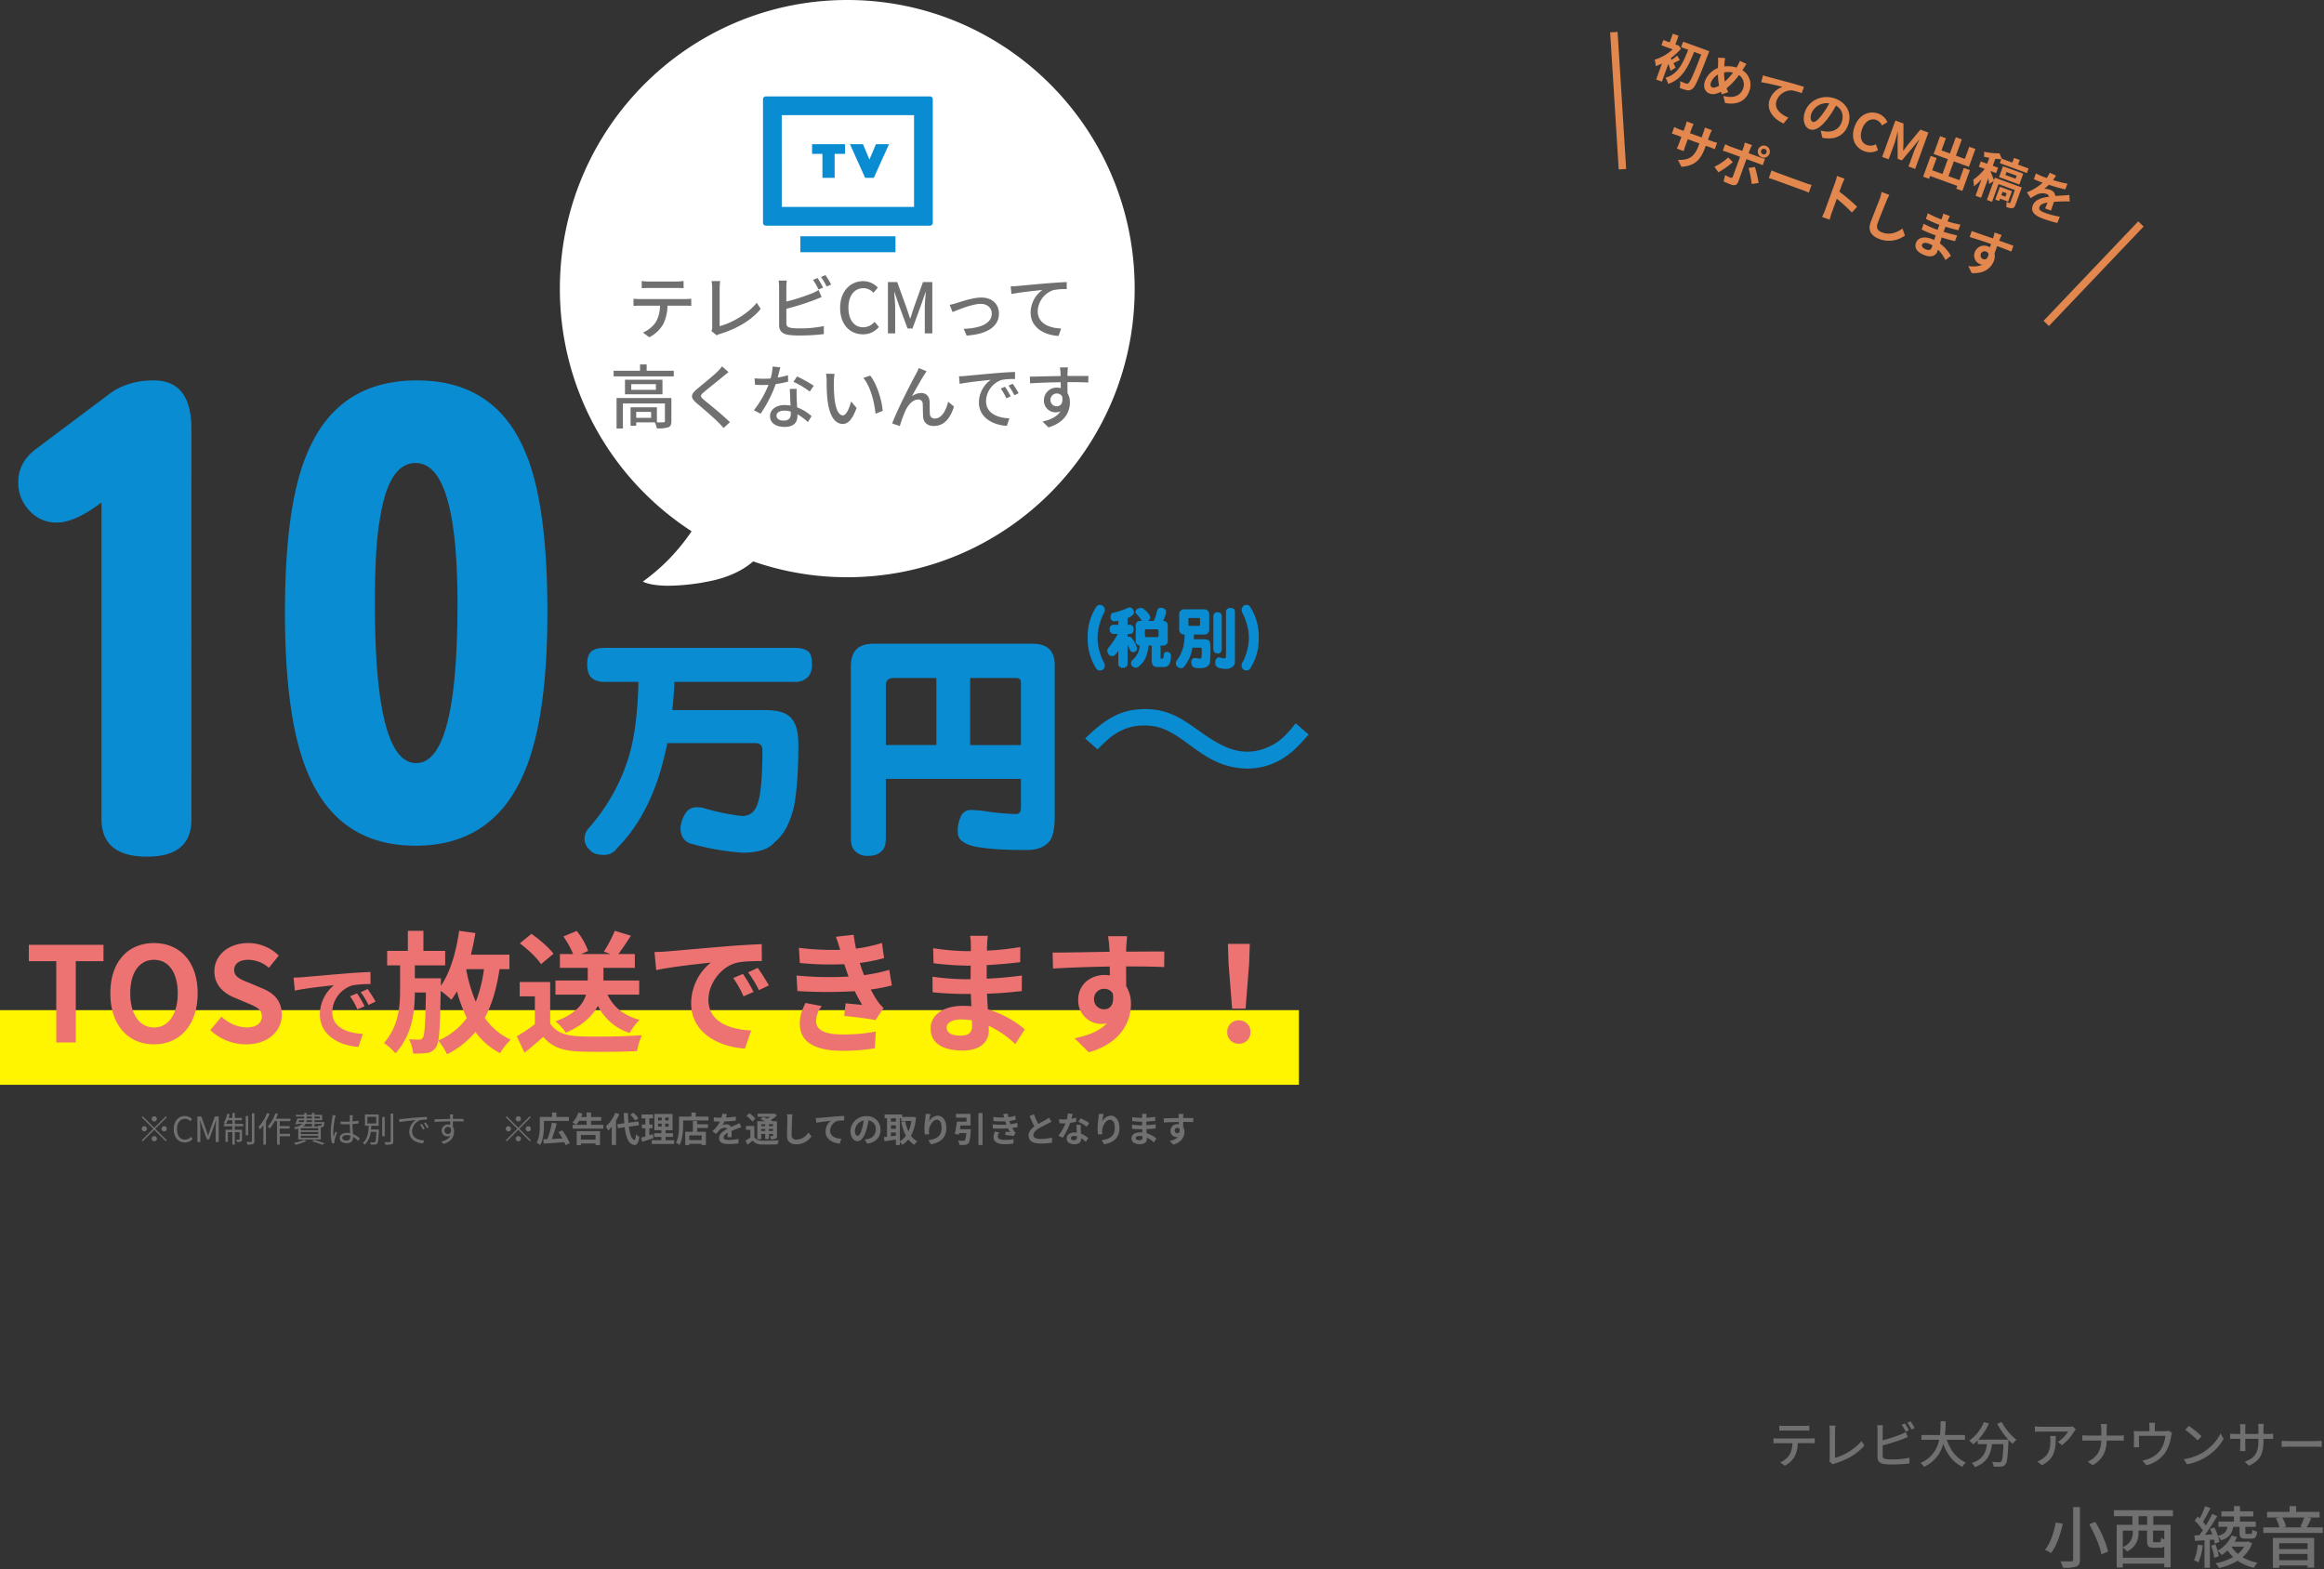 <svg xmlns="http://www.w3.org/2000/svg" width="933.961" height="630.787" viewBox="0 0 933.961 630.787">
  <rect x="0" y="0" width="933.961" height="630.787" fill="#333333" stroke="none"/>
  <g id="mv_text_pc" transform="translate(-480 -166.646)">
    <rect id="長方形_4" data-name="長方形 4" width="522" height="30" transform="translate(480 572.646)" fill="#fff500"/>
    <path id="パス_461" data-name="パス 461" d="M12.614,0h7.844V-32.7h11.13v-6.572h-30V-32.7H12.614ZM51.887.742C62.275.742,69.43-7.049,69.43-19.769S62.275-39.962,51.887-39.962s-17.543,7.42-17.543,20.193C34.344-7.049,41.5.742,51.887.742Zm0-6.784c-5.83,0-9.54-5.353-9.54-13.727,0-8.427,3.71-13.462,9.54-13.462s9.54,5.035,9.54,13.462C61.427-11.4,57.717-6.042,51.887-6.042ZM88.828.742c9.063,0,14.416-5.459,14.416-11.872,0-5.671-3.127-8.692-7.9-10.653l-5.141-2.173c-3.339-1.325-6.1-2.332-6.1-5.141,0-2.6,2.173-4.134,5.618-4.134A12.511,12.511,0,0,1,98.05-30l3.975-4.929a17.405,17.405,0,0,0-12.3-5.035c-7.95,0-13.568,4.929-13.568,11.342,0,5.724,3.975,8.9,7.95,10.547l5.247,2.226c3.5,1.484,5.883,2.385,5.883,5.3,0,2.756-2.173,4.505-6.254,4.505a15.431,15.431,0,0,1-9.964-4.346L74.518-4.982A20.9,20.9,0,0,0,88.828.742Zm19.158-26.81.494,5.206c4.408-.95,12.16-1.786,15.732-2.166a15.2,15.2,0,0,0-5.662,11.742c0,8.246,7.524,12.5,15.5,13.034l1.786-5.206c-6.46-.342-12.312-2.584-12.312-8.854a11.548,11.548,0,0,1,8.056-10.64,39.477,39.477,0,0,1,7.334-.532l-.038-4.864c-2.7.114-6.84.342-10.754.684-6.954.57-13.224,1.14-16.416,1.406C110.988-26.182,109.506-26.106,107.986-26.068Zm25.5,6.308-2.812,1.178a29.319,29.319,0,0,1,2.964,5.282l2.888-1.292A47.167,47.167,0,0,0,133.484-19.76Zm4.256-1.748-2.774,1.292a33.431,33.431,0,0,1,3.116,5.13l2.85-1.368A56.839,56.839,0,0,0,137.74-21.508Zm39.756-7.96h7a55.61,55.61,0,0,1-3.286,13.091A61.415,61.415,0,0,1,177.39-29.1Zm17.225,0V-35.3H179.245c.689-2.809,1.325-5.724,1.8-8.692l-6.519-.9c-1.219,8.48-3.551,16.695-7.367,22.1v-.53c.053-.689.053-2.491.053-2.491H156.72V-31h12.19v-5.83h-8.745v-8.056h-6.254v8.056H145.59V-31h5.194v10.229c0,6.837-.795,14.416-6.466,20.988a23.123,23.123,0,0,1,4.611,4.134c6.572-7.208,7.738-16.059,7.791-24.433h4.452c-.212,12.561-.53,17.066-1.219,18.126a1.536,1.536,0,0,1-1.537.795c-.848,0-2.332,0-4.028-.159A17.223,17.223,0,0,1,156.031,4.4a30.63,30.63,0,0,0,5.671-.212,4.764,4.764,0,0,0,3.5-2.279c1.378-1.855,1.643-7.632,1.908-22.631a36.4,36.4,0,0,1,4.293,3.551,31.227,31.227,0,0,0,2.226-3.392A60.617,60.617,0,0,0,177.6-9.858,27.75,27.75,0,0,1,166.154-.795a29.917,29.917,0,0,1,3.5,5.512,34.547,34.547,0,0,0,11.4-8.957,28.627,28.627,0,0,0,9.911,8.533,25.048,25.048,0,0,1,4.293-5.406,25.893,25.893,0,0,1-10.441-8.8c2.915-5.353,4.77-11.819,5.936-19.557Zm52.152,10.229V-24.91H232.51V-30h12.614v-5.565H238.5c1.537-2.014,3.339-4.664,5.035-7.367l-6.466-1.961a52.633,52.633,0,0,1-4.4,8.374l2.7.954H223.553l2.809-1.219a27.424,27.424,0,0,0-4.611-8.056L216.4-42.612a34.9,34.9,0,0,1,3.922,7.049h-5.3V-30H226.2v5.088H213.218v5.671h12.3c-1.166,3.816-4.24,7.791-12.3,10.759A19.821,19.821,0,0,1,217.4-3.922c6.89-3.021,10.759-6.837,12.879-10.812A21.7,21.7,0,0,0,243.057-3.816a23.122,23.122,0,0,1,3.975-5.3c-6.307-1.643-10.547-5.141-12.879-10.123Zm-34.45-16.43c-1.8-2.491-5.671-5.777-8.851-8l-4.664,3.816c3.127,2.332,6.89,5.83,8.533,8.374ZM211.1-24.327H198.855v5.777h6.1V-7.367a69.6,69.6,0,0,1-7.261,4.876l3.074,6.572c2.915-2.226,5.247-4.293,7.579-6.36,3.445,4.134,7.791,5.618,14.31,5.883,6.307.265,16.96.159,23.32-.159a33.008,33.008,0,0,1,1.961-6.36c-7.049.53-18.974.689-25.175.424-5.512-.212-9.487-1.643-11.66-5.194Zm41.923-12.031.689,7.261c6.148-1.325,16.96-2.491,21.942-3.021a21.2,21.2,0,0,0-7.9,16.377c0,11.5,10.494,17.437,21.624,18.179l2.491-7.261C282.86-5.3,274.7-8.427,274.7-17.172c0-6.307,4.823-13.144,11.236-14.84,2.809-.689,7.367-.689,10.229-.742l-.053-6.784c-3.763.159-9.54.477-15,.954-9.7.795-18.444,1.59-22.9,1.961C257.208-36.517,255.141-36.411,253.021-36.358Zm35.563,8.8-3.922,1.643A40.891,40.891,0,0,1,288.8-18.55l4.028-1.8A65.785,65.785,0,0,0,288.584-27.56ZM294.52-30l-3.869,1.8A46.627,46.627,0,0,1,295-21.041l3.975-1.908A79.269,79.269,0,0,0,294.52-30ZM310.1-26.924l.371,6.254a197.1,197.1,0,0,0,23.055.053c.848,1.8,1.855,3.657,2.968,5.512-1.59-.159-4.452-.424-6.678-.636l-.53,5.035c3.869.424,9.593,1.113,12.561,1.7l3.233-4.876a16.156,16.156,0,0,1-2.385-2.7,48.232,48.232,0,0,1-2.756-4.717,71.019,71.019,0,0,0,8.48-1.643l-1.06-6.254a68.425,68.425,0,0,1-10.123,2.12c-.318-.848-.636-1.643-.9-2.385-.265-.795-.53-1.643-.795-2.491a77.264,77.264,0,0,0,9.752-1.961l-.848-6.1a60.916,60.916,0,0,1-10.441,2.279q-.557-2.7-.954-5.565l-7.1.795c.636,1.855,1.166,3.551,1.7,5.247a110.247,110.247,0,0,1-16.589-.8l.371,6.1a123.917,123.917,0,0,0,17.861.477c.318.9.636,1.908,1.06,3.127.212.583.424,1.219.689,1.855A135.814,135.814,0,0,1,310.1-26.924Zm10.176,12.3L313.706-15.9c-1.219,2.544-2.385,5.141-2.279,8.533.106,7.579,6.678,10.706,17.278,10.706a81.4,81.4,0,0,0,12.879-1.007l.371-6.731a69.756,69.756,0,0,1-13.3,1.166c-7,0-10.706-1.59-10.706-5.512A9.947,9.947,0,0,1,320.278-14.628Zm50.138,8.639c0-1.8,2.067-3.286,5.83-3.286a29.435,29.435,0,0,1,4.346.371c.053.954.053,1.7.053,2.279,0,3.074-1.855,3.869-4.664,3.869C372.324-2.756,370.416-3.975,370.416-5.989Zm16.589-36.888H379.85a21.305,21.305,0,0,1,.318,3.657v2.491H378.1A98.949,98.949,0,0,1,365.01-37.9l.159,6.042a121.836,121.836,0,0,0,12.985.954h1.961c-.053,1.8-.053,3.71-.053,5.459h-2.544a93.652,93.652,0,0,1-12.773-1.007l.053,6.254c3.5.424,9.54.689,12.614.689h2.756c.053,1.59.106,3.286.212,4.929-1.06-.106-2.173-.159-3.286-.159-8.162,0-13.091,3.763-13.091,9.116,0,5.618,4.452,8.851,12.932,8.851,7,0,10.441-3.5,10.441-8,0-.583,0-1.219-.053-1.961A40.624,40.624,0,0,1,398.029.636L401.845-5.3a41.494,41.494,0,0,0-14.84-8c-.159-2.12-.265-4.293-.371-6.307,5.088-.159,9.222-.53,13.992-1.06l.053-6.254c-4.293.583-8.8,1.007-14.151,1.272v-5.459c5.141-.265,9.964-.742,13.462-1.166l.053-6.095a111.08,111.08,0,0,1-13.409,1.431c0-.848,0-1.643.053-2.173A35.8,35.8,0,0,1,387.005-42.877Zm55.968.159h-7.685a38.46,38.46,0,0,1,.53,4.611c.053.424.053.954.106,1.643-7.208.106-16.854.318-22.9.318l.159,6.413c6.519-.371,14.787-.689,22.79-.795.053,1.166.053,2.385.053,3.551a13.755,13.755,0,0,0-2.12-.159c-5.777,0-10.6,3.922-10.6,9.911a9.351,9.351,0,0,0,9.116,9.752,11.332,11.332,0,0,0,2.385-.265c-2.915,3.18-7.579,4.929-12.932,6.042l5.671,5.618c12.932-3.6,16.96-12.4,16.96-19.292a13.488,13.488,0,0,0-1.908-7.261c0-2.332-.053-5.247-.053-7.95,7.208,0,12.137.106,15.317.265l.053-6.254c-2.756-.053-10.017.053-15.37.053.053-.636.053-1.219.053-1.643C442.655-39.008,442.867-41.87,442.973-42.718Zm-13.3,25.387a3.99,3.99,0,0,1,4.081-4.24,3.908,3.908,0,0,1,3.445,1.855c.742,4.664-1.219,6.36-3.445,6.36A3.957,3.957,0,0,1,429.67-17.331Zm55.491,3.71h5.406L492-31.747l.265-7.9h-8.8l.265,7.9Zm2.7,14.1a4.51,4.51,0,0,0,4.664-4.664A4.524,4.524,0,0,0,487.864-8.9,4.524,4.524,0,0,0,483.2-4.187,4.481,4.481,0,0,0,487.864.477Z" transform="translate(490 585.646)" fill="#ed7272"/>
    <path id="パス_460" data-name="パス 460" d="M96.924-6.592Q96.924,8.3,79.1,8.3,60.791,8.3,60.791-6.836v-127.2q-10.742,8.057-17.822,8.057a14.435,14.435,0,0,1-11.23-4.883,16.044,16.044,0,0,1-4.395-11.475q0-7.812,7.08-13.184l29.3-21.973q7.324-5.615,18.066-5.615,15.137,0,15.137,19.531ZM239.99-89.844q0,42.48-9.277,64.209-12.451,29.541-43.7,29.541T143.555-25.635q-9.033-21.484-9.033-64.209,0-43.457,9.033-64.209,12.207-29.053,43.945-29.053t43.7,29.053Q239.99-133.3,239.99-89.844Zm-36.133-3.418q0-56.641-16.846-56.641-10.986,0-14.4,22.949-1.953,10.742-1.953,33.691,0,63.965,16.6,63.965T203.857-93.262Z" transform="translate(460 502.646)" fill="#098cd1"/>
    <path id="パス_459" data-name="パス 459" d="M12.109-74.609H88.281q3.809,0,5.566,1.465,1.465,1.172,1.465,5.078a7.5,7.5,0,0,1-1.27,4.785,7.072,7.072,0,0,1-5.762,2.344H40.039q-.2,5.664-.879,11.328H76.074q7.422,0,10.156,2.539,3.613,2.93,3.613,11.133,0,15.918-1.758,25.1Q85.645-.684,80.371,3.418q-3.516,4.3-12.891,4.3A100.575,100.575,0,0,1,46.094,3.906Q42.48,2.344,42.48-2.344A12.08,12.08,0,0,1,44.629-8.3a4.845,4.845,0,0,1,4.2-2.246,16.675,16.675,0,0,1,2.539.2,90.31,90.31,0,0,0,15.82,3.32q4.883,0,6.445-5.469,1.758-5.469,1.758-21.094,0-2.734-2.832-2.734H37.207q-1.27,5.957-2.93,11.719Q28.418-5.566,16.992,5.859a6.154,6.154,0,0,1-5.273,2.734q-4.1,0-5.664-1.953a5.96,5.96,0,0,1-2.148-4.3A6.565,6.565,0,0,1,5.762-2.344,77.177,77.177,0,0,0,21.387-29.883q3.711-11.328,4.2-31.055H12.109q-3.613,0-5.371-1.66Q4.98-64.16,4.98-68.066q0-3.809,1.758-5.176Q8.4-74.609,12.109-74.609Zm98.828,45.7V-67.285q0-8.984,8.984-8.984h64.063q8.887,0,8.887,8.594V-7.031q0,7.129-1.953,9.961-2.93,3.711-9.277,3.711-16.309,0-22.559-1.855-5.176-1.66-5.176-5.176a13.625,13.625,0,0,1,1.563-7.129,4.408,4.408,0,0,1,3.418-1.953q.977,0,4.59.293a104.083,104.083,0,0,0,13.867,1.367q1.953,0,1.953-2.734V-21.973H125V1.953q0,3.711-1.758,5.176-1.758,1.855-5.371,1.855A6.8,6.8,0,0,1,112.7,7.129q-1.758-1.563-1.758-5.176ZM125-35.547h20.313V-62.5H128.125Q125-62.5,125-59.473ZM158.887-62.5v26.953H179.3v-25.1q0-1.855-1.953-1.855ZM210.1-33.8c3.7-3.8,5.6-5.4,8.4-7a20.491,20.491,0,0,1,10.3-2.6c6.1,0,10.1,1.7,18,7.6,6.5,4.8,9.7,6.6,13.9,8.1a31.552,31.552,0,0,0,9.5,1.6,27.014,27.014,0,0,0,13.2-3.4c4-2.3,6.7-4.7,11.5-10.3l-5.2-4.5c-4.3,5.5-7.1,7.9-11.4,9.7a19.449,19.449,0,0,1-8,1.7c-5.7,0-10.8-2.2-19.2-8.2-5.5-3.9-6.8-4.7-9.4-6A27.014,27.014,0,0,0,229.2-50c-9,0-15.2,3.1-24.1,11.8Z" transform="translate(711 501.646)" fill="#098cd1"/>
    <path id="パス_458" data-name="パス 458" d="M13,1.45a2.016,2.016,0,0,1-.527,1.45,1.663,1.663,0,0,1-1.292.554,1.7,1.7,0,0,1-1.556-.659A21.776,21.776,0,0,1,6.117-9.729,21.681,21.681,0,0,1,9.624-22.2a1.587,1.587,0,0,1,1.45-.659,1.728,1.728,0,0,1,1.4.633A2.039,2.039,0,0,1,13-20.8a2.487,2.487,0,0,1-.422,1.292,21.462,21.462,0,0,0-1.5,3.8,20.576,20.576,0,0,0-1,5.985,20.808,20.808,0,0,0,1,6.2,16.571,16.571,0,0,0,1.5,3.639A2.3,2.3,0,0,1,13,1.45Zm9.756-23.309A1.459,1.459,0,0,1,24.1-21.3a1.717,1.717,0,0,1,.58,1.371,1.329,1.329,0,0,1-.659,1.266,7.5,7.5,0,0,1-1.872,1.081V-14.9h.606a1.819,1.819,0,0,1,1.318.4q.5.316.5,1.424a2.081,2.081,0,0,1-.29,1.292,1.823,1.823,0,0,1-1.529.606h-.606v1.16a2.407,2.407,0,0,1,.712-.105.749.749,0,0,1,.554.211,5.694,5.694,0,0,1,1.134,1.371,7.766,7.766,0,0,1,1.4,3.375.9.9,0,0,1-.448.87,1.638,1.638,0,0,1-1.239.4A1.117,1.117,0,0,1,23.2-4.667q-.554-1.16-1.055-2.162V.633a1.537,1.537,0,0,1-.5,1.318,1.841,1.841,0,0,1-1.4.475,1.765,1.765,0,0,1-1.345-.475A1.628,1.628,0,0,1,18.431.633V-4.509a5.762,5.762,0,0,1-1.266,1.661A1.436,1.436,0,0,1,15.9-2.32a1.6,1.6,0,0,1-1.318-.633A2.377,2.377,0,0,1,14-4.535a1.807,1.807,0,0,1,.4-1.028,33.237,33.237,0,0,0,3.8-5.616H16.77a1.805,1.805,0,0,1-1.292-.448,1.712,1.712,0,0,1-.527-1.45,1.668,1.668,0,0,1,.527-1.45A1.8,1.8,0,0,1,16.77-14.9h1.661v-1.608q-.686.132-1.477.237a1.578,1.578,0,0,1-1.661-1.767q.026-1.477,1.16-1.714A27.846,27.846,0,0,0,22.1-21.595,2.865,2.865,0,0,1,22.755-21.858Zm4.535.211a1.891,1.891,0,0,1,1.608.659A6.235,6.235,0,0,1,30.586-19.3a2.552,2.552,0,0,1,.633,1.371,1.424,1.424,0,0,1-.475,1.16,2.953,2.953,0,0,1-.369.316h2.294a16.621,16.621,0,0,0,1.266-3.8q.29-1.45,1.477-1.5a2.949,2.949,0,0,1,1.529.422,1.476,1.476,0,0,1,.686,1.4,1.355,1.355,0,0,1-.079.422,16.1,16.1,0,0,1-1.107,3.059,1.749,1.749,0,0,1,1.846,2v5.906a1.783,1.783,0,0,1-2.03,2h-.844V-1.5q0,.211.237.211h.422q.105,0,.369-.264a2.78,2.78,0,0,0,.264-1.5.944.944,0,0,1,.4-.712,1.107,1.107,0,0,1,.765-.237A1.813,1.813,0,0,1,39-3.665a1.435,1.435,0,0,1,.554,1.213,7.219,7.219,0,0,1-.5,3.085,2.289,2.289,0,0,1-1.925,1.45h-3.19q-2.109,0-2.109-2.821v-5.8H30.586a16.053,16.053,0,0,1-.949,4.3,9.779,9.779,0,0,1-3.059,4.166,1.24,1.24,0,0,1-.949.4A1.867,1.867,0,0,1,24.1,1.793a1.609,1.609,0,0,1-.58-1.16,1.773,1.773,0,0,1,.5-1.266,8.65,8.65,0,0,0,2.4-3.19,8.567,8.567,0,0,0,.606-2.742,1.717,1.717,0,0,1-1.608-1.978v-5.906a1.76,1.76,0,0,1,1.978-2h.527a1.2,1.2,0,0,1-.422-.659,31.434,31.434,0,0,0-2.109-2.5.3.3,0,0,1-.105-.211,2.279,2.279,0,0,1,.185-.791,1.814,1.814,0,0,1,.923-.791A2.012,2.012,0,0,1,27.29-21.647ZM33.855-9.914a.664.664,0,0,0,.738-.765V-12.34a.653.653,0,0,0-.738-.738H29.848a.653.653,0,0,0-.738.738v1.661a.664.664,0,0,0,.738.765Zm11.259-11.18h7.62a1.958,1.958,0,0,1,2.215,2.215v5.7a1.958,1.958,0,0,1-2.215,2.215H48.858q-.026.976-.132,1.9h3.8q1.925,0,2.426.633.5.475.5,3.744a41.761,41.761,0,0,1-.211,4.8,2.576,2.576,0,0,1-1.187,1.819,5.08,5.08,0,0,1-2.689.606H50.309a3.06,3.06,0,0,1-1.424-.29,1.343,1.343,0,0,1-.87-.844A3.249,3.249,0,0,1,47.751,0a2.486,2.486,0,0,1,.29-1.028,2.552,2.552,0,0,1,.817-.475h.712a1.97,1.97,0,0,1,.422.053,5.048,5.048,0,0,0,1.028.158,1.243,1.243,0,0,0,.554-.105.679.679,0,0,0,.316-.422q.079-.87.079-3.243,0-.633-.606-.633H48.226q-.132.765-.343,1.529a15.38,15.38,0,0,1-3.059,6.144,1.064,1.064,0,0,1-.949.554,2,2,0,0,1-1.661-.58A1.658,1.658,0,0,1,41.555.712a2.14,2.14,0,0,1,.5-1.45,15.663,15.663,0,0,0,2.426-5.089,24.349,24.349,0,0,0,.606-5.142A1.96,1.96,0,0,1,42.9-13.184v-5.7A1.958,1.958,0,0,1,45.114-21.094Zm5.7,6.645a.4.4,0,0,0,.448-.448v-2.32q0-.4-.448-.4H47.039q-.448,0-.448.4v2.32a.4.4,0,0,0,.448.448Zm7.515-5.484a1.7,1.7,0,0,1,1.213.422,1.731,1.731,0,0,1,.448,1.239v13.21a1.753,1.753,0,0,1-.316,1.081,1.483,1.483,0,0,1-1.345.606,1.564,1.564,0,0,1-1.318-.58,1.614,1.614,0,0,1-.4-1.107v-13.21a1.629,1.629,0,0,1,.5-1.239A1.588,1.588,0,0,1,58.324-19.934Zm5.142-1.714q1.767,0,1.819,1.5V0a2.377,2.377,0,0,1-.949,1.978,3.817,3.817,0,0,1-2.637.87,9.338,9.338,0,0,1-3.164-.527,1.972,1.972,0,0,1-1.16-1.9q0-2.03,1.556-2.215a.931.931,0,0,1,.369.079,5.6,5.6,0,0,0,1.635.316q.765,0,.765-.817v-17.93Q61.726-21.568,63.466-21.647ZM74.856-9.729A21.776,21.776,0,0,1,71.35,2.795a1.7,1.7,0,0,1-1.556.659,1.629,1.629,0,0,1-1.292-.58,1.924,1.924,0,0,1-.527-1.424A2.3,2.3,0,0,1,68.4.105a16.571,16.571,0,0,0,1.5-3.639,20.808,20.808,0,0,0,1-6.2,20.576,20.576,0,0,0-1-5.985,21.462,21.462,0,0,0-1.5-3.8,2.487,2.487,0,0,1-.422-1.292,2.077,2.077,0,0,1,.554-1.45A1.683,1.683,0,0,1,69.9-22.86a1.587,1.587,0,0,1,1.45.659A21.681,21.681,0,0,1,74.856-9.729Z" transform="translate(911 432.646)" fill="#098cd1"/>
    <g id="mv_tv_icon_img_000" transform="translate(-15 86.004)">
      <path id="パス_196" data-name="パス 196" d="M2882.353,202.385a79.436,79.436,0,0,0,18.81-19.085q.39-.57.762-1.14A116.024,116.024,0,0,1,2849,84.642c0-64.066,51.711-116,115.5-116s115.5,51.935,115.5,116-51.711,116-115.5,116a114.875,114.875,0,0,1-37.827-6.364c-3.582,3.138-9.289,6.428-18.234,8.107a86.076,86.076,0,0,1-15.711,1.679C2885,204.064,2882.353,202.385,2882.353,202.385Z" transform="translate(-2129 112)" fill="#fff"/>
      <path id="パス_462" data-name="パス 462" d="M-84.112-21.056v2.884c.784-.056,1.82-.084,2.744-.084h11.284c.868,0,1.9.028,2.8.084v-2.884a23.942,23.942,0,0,1-2.8.2H-81.4A21.374,21.374,0,0,1-84.112-21.056Zm-3.3,7.112v2.884c.756-.056,1.708-.084,2.548-.084h8.092a13.047,13.047,0,0,1-1.68,6.636,12.012,12.012,0,0,1-5.18,4.172L-81.06,1.54a13.459,13.459,0,0,0,5.572-5.208,17.417,17.417,0,0,0,1.736-7.476h7.2c.728,0,1.708.028,2.352.084v-2.884c-.7.084-1.764.14-2.352.14H-84.868A24.535,24.535,0,0,1-87.416-13.944ZM-56.084-.98-54.012.784A5.807,5.807,0,0,1-52.612.2c6.8-2.1,12.6-5.488,16.324-10.052l-1.6-2.464c-3.528,4.424-9.884,8.064-14.9,9.408V-18.228a18.286,18.286,0,0,1,.224-2.8h-3.472a16.57,16.57,0,0,1,.252,2.828V-2.548A3.09,3.09,0,0,1-56.084-.98ZM-13.44-22.26l-1.82.756a33.676,33.676,0,0,1,2.24,3.864l1.82-.784A40.32,40.32,0,0,0-13.44-22.26Zm3.164-1.176-1.792.756A26.085,26.085,0,0,1-9.8-18.844l1.82-.784A34.38,34.38,0,0,0-10.276-23.436Zm-15.54,2.212h-3.276a16.712,16.712,0,0,1,.2,2.576V-3.332C-28.9-.98-27.608.14-25.34.56a30.511,30.511,0,0,0,4.592.28A82,82,0,0,0-10.92.28V-2.94a46.762,46.762,0,0,1-9.66.924,24.146,24.146,0,0,1-3.5-.2c-1.316-.28-1.9-.616-1.9-1.96V-9.884a108.234,108.234,0,0,0,11.228-3.528c.9-.336,2.016-.84,2.94-1.2l-1.232-2.828a15.464,15.464,0,0,1-2.716,1.372A76.887,76.887,0,0,1-25.984-12.8v-5.852A25.407,25.407,0,0,1-25.816-21.224ZM4.788.364A8.138,8.138,0,0,0,11.2-2.6L9.464-4.648A5.961,5.961,0,0,1,4.9-2.464c-3.64,0-5.936-3-5.936-7.9,0-4.844,2.464-7.812,6.02-7.812a5.481,5.481,0,0,1,4.032,1.848L10.78-18.4A7.942,7.942,0,0,0,4.928-21c-5.208,0-9.3,4.032-9.3,10.752C-4.368-3.5-.392.364,4.788.364ZM14.84,0h2.912V-10.192c0-1.848-.252-4.508-.392-6.384h.112l1.624,4.76,3.612,9.828h2.016l3.584-9.828,1.652-4.76h.112c-.168,1.876-.42,4.536-.42,6.384V0h3.024V-20.636H28.924L25.2-10.192c-.476,1.372-.868,2.772-1.344,4.144h-.14c-.476-1.372-.9-2.772-1.372-4.144l-3.78-10.444H14.84ZM39.648-11.48l1.176,2.912c2.044-.868,7.924-3.3,11.312-3.3,2.66,0,4.424,1.624,4.424,3.892,0,4.228-5.068,5.936-11.284,6.132L46.452.868c8.12-.5,12.992-3.556,12.992-8.82,0-4-2.912-6.468-7.084-6.468-3.332,0-8.008,1.624-9.94,2.24C41.552-11.928,40.46-11.62,39.648-11.48ZM64.176-18.9l.308,3.08c3.108-.672,9.632-1.344,12.46-1.652a11.275,11.275,0,0,0-4.76,9.1c0,6.188,5.74,9.128,11.228,9.38L84.448-1.96c-4.648-.2-9.408-1.9-9.408-7a9.283,9.283,0,0,1,6.216-8.428,24.977,24.977,0,0,1,5.432-.42v-2.828c-1.932.084-4.732.252-7.728.5-5.152.42-10.136.9-12.18,1.092C66.248-18.984,65.268-18.928,64.176-18.9ZM-80.332,33.928h-5.992v-2.38h5.992Zm8.148-7.952H-94.22V38.212h2.548V28.16h16.884v7.084c0,.364-.14.476-.588.476a23.106,23.106,0,0,1-2.632.028V29.7H-88.592v7.392h2.268V35.748h7.476a9.4,9.4,0,0,1,.812,2.408,13.957,13.957,0,0,0,4.62-.42c.952-.42,1.232-1.148,1.232-2.464Zm-6.216-3.3h-9.912V20.4H-78.4Zm-12.432-4.06v5.852h15.064V18.612ZM-82.124,15V12.48h-2.66V15H-95.4v2.268h24.164V15Zm32.9.56-2.6-2.324a16.4,16.4,0,0,1-1.82,2.1c-1.9,1.876-5.964,5.124-8.12,6.916-2.66,2.212-2.94,3.556-.224,5.824,2.6,2.184,6.776,5.768,8.652,7.672.728.728,1.456,1.512,2.128,2.268l2.548-2.324c-2.912-2.912-8.008-6.972-10.388-8.932-1.652-1.428-1.652-1.792-.056-3.164,1.988-1.68,5.852-4.732,7.728-6.3C-50.82,16.848-49.924,16.092-49.224,15.56Zm20.8-1.932-3.08-.308a22.851,22.851,0,0,1-.812,4.788c-.98.084-1.96.112-2.884.112-1.12,0-2.464-.056-3.556-.168l.2,2.6c1.12.056,2.3.084,3.36.084.672,0,1.344-.028,2.044-.056a42.049,42.049,0,0,1-5.88,10.22l2.688,1.372a50.1,50.1,0,0,0,6.076-11.9,37.585,37.585,0,0,0,5.012-1.008l-.084-2.576a26.772,26.772,0,0,1-4.116.952C-29.036,16.176-28.644,14.608-28.42,13.628Zm-1.512,19.4c0-1.148,1.26-1.988,3.108-1.988a9.749,9.749,0,0,1,2.6.364c.028.364.028.7.028.952,0,1.512-.7,2.688-2.828,2.688C-28.924,35.048-29.932,34.236-29.932,33.032Zm8.092-10.724h-2.744c.056,1.848.2,4.48.28,6.692a16.053,16.053,0,0,0-2.38-.2c-3.472,0-5.852,1.848-5.852,4.48,0,2.912,2.632,4.312,5.88,4.312,3.7,0,5.124-1.932,5.124-4.312V32.5a21.852,21.852,0,0,1,4.2,3.136l1.484-2.38a18.246,18.246,0,0,0-5.8-3.528c-.084-1.6-.168-3.22-.2-4.144C-21.868,24.464-21.9,23.484-21.84,22.308Zm5.264,1.064,1.6-2.324A49.565,49.565,0,0,0-21.7,17.3l-1.428,2.156A35.6,35.6,0,0,1-16.576,23.372Zm9.968-7.112-3.416-.056A14.325,14.325,0,0,1-9.8,18.836c0,1.68.028,5.04.308,7.5C-8.736,33.7-6.132,36.392-3.3,36.392c2.044,0,3.78-1.652,5.544-6.44l-2.212-2.6c-.644,2.548-1.876,5.6-3.276,5.6-1.876,0-3.024-2.968-3.444-7.364a62.69,62.69,0,0,1-.2-6.3A22.92,22.92,0,0,1-6.608,16.26Zm14.336.7-2.772.924c2.828,3.36,4.424,9.576,4.9,14.392l2.884-1.12C12.376,26.62,10.3,20.208,7.728,16.96ZM30.38,15.2l-3.136-1.26A25.944,25.944,0,0,1,26.068,16.4c-1.484,2.688-7.448,14.14-9.52,19.8l3.08,1.036a51.375,51.375,0,0,1,2.3-6.3c1.064-2.24,2.94-4.368,5.04-4.368a1.7,1.7,0,0,1,1.848,1.764c.084,1.372.056,3.584.168,5.18.084,1.82,1.26,3.7,4.312,3.7,4.172,0,6.636-3.164,8.092-7.812L39.032,27.46c-.756,3.22-2.464,6.748-5.292,6.748A1.827,1.827,0,0,1,31.7,32.416c-.112-1.288-.056-3.472-.112-4.928-.112-2.268-1.4-3.528-3.388-3.528A6.154,6.154,0,0,0,24.472,25.3c1.4-2.6,3.724-6.776,5.012-8.736C29.82,16.064,30.128,15.56,30.38,15.2ZM43.4,17.24l.28,3.052c3.136-.672,9.66-1.344,12.488-1.624a11.232,11.232,0,0,0-4.76,9.1c0,6.16,5.74,9.1,11.228,9.38l1.008-3c-4.62-.2-9.38-1.9-9.38-7a9.284,9.284,0,0,1,6.188-8.428,26.983,26.983,0,0,1,5.46-.392V15.5c-1.932.056-4.732.224-7.728.476-5.152.448-10.136.924-12.18,1.12C45.444,17.156,44.464,17.212,43.4,17.24Zm18.48,4.2-1.68.728a26.478,26.478,0,0,1,2.24,3.92l1.736-.784A39.09,39.09,0,0,0,61.88,21.44Zm3.108-1.2-1.68.756a26.277,26.277,0,0,1,2.352,3.864l1.708-.812A40.446,40.446,0,0,0,64.988,20.236Zm22.2-6.58h-3.22c.056.28.14,1.148.224,2.044.028.336.028.812.056,1.428-4,.056-9.212.2-12.376.252l.084,2.688c3.472-.224,8.064-.392,12.32-.448,0,.812.028,1.652.028,2.38a5.6,5.6,0,0,0-1.568-.2,5.057,5.057,0,0,0-5.208,5.04,4.676,4.676,0,0,0,4.7,4.872,4.386,4.386,0,0,0,1.96-.42c-1.344,2.156-3.92,3.388-7.224,4.116l2.38,2.352c6.636-1.932,8.624-6.328,8.624-10.052A6.9,6.9,0,0,0,87,23.988c0-1.26,0-2.884-.028-4.4,4.06,0,6.72.056,8.372.14L95.4,17.1H87c0-.56,0-1.064.028-1.4A16.316,16.316,0,0,1,87.192,13.656ZM80.164,26.788a2.523,2.523,0,0,1,2.548-2.632A2.308,2.308,0,0,1,84.9,25.5c.364,2.632-.728,3.78-2.184,3.78A2.457,2.457,0,0,1,80.164,26.788Z" transform="translate(837 214.642)" fill="#707070"/>
      <path id="tv_icon" d="M2094.207-88.126h-31.841v-6.4H2100.6v6.4Zm-45.7-10.661a1.14,1.14,0,0,1-1.137-1.137V-149.6a1.14,1.14,0,0,1,1.137-1.138h65.957a1.14,1.14,0,0,1,1.137,1.138v49.68a1.14,1.14,0,0,1-1.137,1.137Zm6.4-7.534h53.162v-36.886H2054.9ZM2071.25-118v-9.646h-4.159v-3.889h13.233v3.889h-4.159V-118Zm17.163,0-6.089-13.534h.035l-.005-.014,1.518.014h3.679l2.591,6.169,1.074-2.5,1.541-3.667h5.251l-.014.031h.014l-1.792,3.933-4.323,9.57Z" transform="translate(-1245.737 270.125)" fill="#098cd1"/>
    </g>
    <path id="パス_457" data-name="パス 457" d="M7-8.26A1.058,1.058,0,0,0,8.05-9.31,1.058,1.058,0,0,0,7-10.36,1.058,1.058,0,0,0,5.95-9.31,1.058,1.058,0,0,0,7-8.26ZM7-5.726l-4.62-4.62-.406.406,4.62,4.62L1.96-.686l.406.406L7-4.914l4.62,4.62L12.026-.7,7.406-5.32l4.62-4.62-.406-.406ZM4.06-5.32A1.058,1.058,0,0,0,3.01-6.37,1.058,1.058,0,0,0,1.96-5.32,1.058,1.058,0,0,0,3.01-4.27,1.058,1.058,0,0,0,4.06-5.32Zm5.88,0a1.058,1.058,0,0,0,1.05,1.05,1.058,1.058,0,0,0,1.05-1.05,1.058,1.058,0,0,0-1.05-1.05A1.058,1.058,0,0,0,9.94-5.32ZM7-2.38A1.058,1.058,0,0,0,5.95-1.33,1.058,1.058,0,0,0,7-.28,1.058,1.058,0,0,0,8.05-1.33,1.058,1.058,0,0,0,7-2.38ZM19.278.182a3.967,3.967,0,0,0,3.15-1.47L21.714-2.1a3.119,3.119,0,0,1-2.38,1.148c-1.96,0-3.192-1.624-3.192-4.214,0-2.562,1.288-4.158,3.234-4.158a2.8,2.8,0,0,1,2.1.98l.7-.84a3.8,3.8,0,0,0-2.814-1.274c-2.6,0-4.55,2.016-4.55,5.334S16.73.182,19.278.182ZM24.332,0h1.176V-5.684c0-.882-.1-2.128-.154-3.024h.056l.812,2.338,1.946,5.334h.868L30.982-6.37l.812-2.338h.056c-.07.9-.168,2.142-.168,3.024V0H32.9V-10.276H31.332l-1.96,5.5c-.238.714-.462,1.428-.7,2.142H28.6c-.252-.714-.49-1.428-.728-2.142l-1.974-5.5H24.332ZM39.368-8.75H42.2V-9.7H39.368v-1.96h-.994V-9.7H36.89c.154-.476.294-.994.42-1.484l-.98-.2A11.034,11.034,0,0,1,34.93-7.7a6.107,6.107,0,0,1,.924.392,10.7,10.7,0,0,0,.7-1.442h1.82v1.47h-3.4v.952h3.4v1.4H35.616V-.07h.952V-3.976h1.806V1.05h.994V-3.976H41.3V-1.12c0,.14-.042.182-.2.182s-.6.014-1.2,0a3.179,3.179,0,0,1,.308.91A4.325,4.325,0,0,0,41.832-.2c.35-.168.42-.434.42-.91V-4.928H39.368v-1.4h3.374V-7.28H39.368Zm5.362-1.694h-.98v7.7h.98Zm1.5-1.12V-.35c0,.238-.07.294-.294.308s-1.022,0-1.848-.028a6.046,6.046,0,0,1,.336,1.092,6.887,6.887,0,0,0,2.24-.21c.42-.182.574-.49.574-1.176v-11.2Zm6.09-.1A15.586,15.586,0,0,1,48.86-6.1a5.229,5.229,0,0,1,.6,1.036,13.883,13.883,0,0,0,1.386-1.666V1.05h1.036V-8.344a21.664,21.664,0,0,0,1.428-3Zm9.394,3.276V-9.38H55.888c.28-.616.546-1.246.77-1.89l-.994-.266a14.831,14.831,0,0,1-3.08,5.362,6.808,6.808,0,0,1,.812.7,15.343,15.343,0,0,0,1.988-2.912h.966v9.45H57.4V-2.324h4.186V-3.3H57.4V-5.418h3.99v-.966H57.4v-2Zm3.514-.378h2.016a2,2,0,0,1-.182.756h-2.1Zm3-1.484h2.156v.8H68.222Zm5.306,0v.8h-2.17v-.8Zm-3.15,2.24H68.1a4.272,4.272,0,0,0,.112-.756h2.17Zm3.934.686a1.538,1.538,0,0,1-.182.644.547.547,0,0,1-.336.07c-.14,0-.532-.014-.966-.042a2.731,2.731,0,0,1,.154.406H66.766a2.941,2.941,0,0,0,1.05-1.078h2.562v1.05h.98v-1.05ZM72.884-4.7h-7v-.868h7Zm0,1.5h-7V-4.06h7Zm0,1.526h-7v-.868h7Zm-8.008.672H73.92V-5.936h.336a.968.968,0,0,0,.672-.252c.224-.224.308-.63.406-1.484.014-.126.028-.336.028-.336h-4v-.756h3.108v-2.17H71.358v-.77h-.98v.77H68.222v-.77H67.27v.77H63.854v.686H67.27v.8H64.484A21.084,21.084,0,0,1,63.658-7.2l.966.056.07-.182h1.9A6.593,6.593,0,0,1,63.14-5.936a3.142,3.142,0,0,1,.49.8c.462-.1.868-.2,1.246-.294Zm2.352.14A18.325,18.325,0,0,1,63.1.336a6.5,6.5,0,0,1,.756.77A19.4,19.4,0,0,0,68.166-.448Zm3.192.546a34.694,34.694,0,0,1,3.99,1.4L75.516.532C74.48.126,72.8-.448,71.26-.868ZM82.544-1.68c0-.686.742-1.134,1.792-1.134a4.764,4.764,0,0,1,1.428.224c.014.182.014.35.014.49,0,.924-.35,1.526-1.526,1.526C83.244-.574,82.544-.966,82.544-1.68Zm4.242-9.1h-1.26c.028.238.056.616.056.854V-8.19c-.434.014-.882.028-1.316.028-.84,0-1.582-.042-2.38-.112v1.05c.826.056,1.554.1,2.352.1.448,0,.9-.014,1.344-.028.014,1.148.1,2.52.14,3.6a6.42,6.42,0,0,0-1.3-.126c-1.834,0-2.884.938-2.884,2.114,0,1.26,1.036,2,2.912,2S86.87-.672,86.87-1.82v-.294A11.389,11.389,0,0,1,88.984-.49l.616-.938a9.228,9.228,0,0,0-2.772-1.806c-.056-1.176-.154-2.576-.168-3.99.84-.056,1.652-.14,2.422-.266V-8.568a23.64,23.64,0,0,1-2.422.322c.014-.658.028-1.316.042-1.694Q86.723-10.36,86.786-10.78ZM79.87-10.7l-1.232-.1a8.4,8.4,0,0,1-.084.994,41.657,41.657,0,0,0-.644,5.894A16.91,16.91,0,0,0,78.442.518l.98-.07c-.014-.154-.028-.35-.028-.49a2.508,2.508,0,0,1,.056-.63c.14-.686.658-2.114.994-3.094l-.574-.448c-.238.574-.574,1.428-.8,2.058a13.133,13.133,0,0,1-.14-1.946,34.712,34.712,0,0,1,.7-5.642A7.28,7.28,0,0,1,79.87-10.7Zm12.768.56h3.556v2.688H92.638Zm1.442,5.11c.056-.5.1-1.008.126-1.5h2.968v-4.55h-5.5v4.55H93.2c-.14,2.534-.476,5.39-2.38,6.9a2.664,2.664,0,0,1,.714.714,8.073,8.073,0,0,0,2.436-5.18h2.3C96.138-1.33,96-.266,95.746.014a.564.564,0,0,1-.476.154c-.252,0-.91,0-1.6-.07a2.113,2.113,0,0,1,.294.91,13.628,13.628,0,0,0,1.708,0,1.1,1.1,0,0,0,.9-.392c.378-.434.518-1.708.686-5.194,0-.126.014-.448.014-.448Zm5.53-5.012H98.6v7.7H99.61Zm2.394-1.4V-.308c0,.266-.112.35-.364.35S100.492.07,99.512.028a4.139,4.139,0,0,1,.378,1.05A8.932,8.932,0,0,0,102.41.9c.434-.182.63-.5.63-1.2v-11.13Zm3.4,2.226.126,1.218c1.512-.322,5.082-.658,6.58-.826a5.687,5.687,0,0,0-2.618,4.732c0,3.122,2.954,4.508,5.544,4.606l.406-1.162c-2.282-.084-4.83-.952-4.83-3.682a4.927,4.927,0,0,1,3.206-4.438,11.726,11.726,0,0,1,2.744-.224v-1.12c-.938.042-2.254.126-3.78.252-2.576.21-5.222.476-6.132.574C106.386-9.254,105.938-9.226,105.406-9.212Zm9.142,1.946-.714.308a13,13,0,0,1,1.148,1.974l.714-.336A16.617,16.617,0,0,0,114.548-7.266Zm1.526-.588-.686.322a12.976,12.976,0,0,1,1.176,1.96l.728-.35A18.49,18.49,0,0,0,116.074-7.854Zm11-3.234H125.8c.014.112.07.518.084.882.014.2.028.532.028.924-2.086.028-4.718.112-6.272.14l.028,1.078c1.75-.126,4.13-.224,6.258-.238.014.49.014.994.014,1.414a2.8,2.8,0,0,0-.938-.154,2.444,2.444,0,0,0-2.464,2.436,2.229,2.229,0,0,0,2.3,2.338,1.972,1.972,0,0,0,1.218-.378c-.56,1.274-1.848,2.058-3.71,2.478l.938.924c3.262-.98,4.186-3.08,4.186-4.97a3.4,3.4,0,0,0-.448-1.792c-.014-.644-.028-1.512-.028-2.31h.2c2.044,0,3.318.028,4.1.07l.014-1.036c-.672,0-2.394-.014-4.1-.014h-.21c0-.378.014-.7.014-.91C127.022-10.388,127.05-10.934,127.078-11.088ZM123.592-4.62A1.427,1.427,0,0,1,125.006-6.1a1.255,1.255,0,0,1,1.246.882c.126,1.33-.406,1.988-1.232,1.988A1.348,1.348,0,0,1,123.592-4.62ZM153.3-8.26a1.058,1.058,0,0,0,1.05-1.05,1.058,1.058,0,0,0-1.05-1.05,1.058,1.058,0,0,0-1.05,1.05A1.058,1.058,0,0,0,153.3-8.26Zm4.62-2.086-4.62,4.62-4.62-4.62-.406.406,4.62,4.62L148.26-.686l.406.406L153.3-4.914l4.62,4.62.406-.406-4.62-4.62,4.62-4.62ZM150.36-5.32a1.058,1.058,0,0,0-1.05-1.05,1.058,1.058,0,0,0-1.05,1.05,1.058,1.058,0,0,0,1.05,1.05A1.058,1.058,0,0,0,150.36-5.32Zm5.88,0a1.058,1.058,0,0,0,1.05,1.05,1.058,1.058,0,0,0,1.05-1.05,1.058,1.058,0,0,0-1.05-1.05A1.058,1.058,0,0,0,156.24-5.32ZM153.3-2.38a1.058,1.058,0,0,0-1.05,1.05A1.058,1.058,0,0,0,153.3-.28a1.058,1.058,0,0,0,1.05-1.05A1.058,1.058,0,0,0,153.3-2.38Zm10.3-6.1h10.052v-1.6H168.6v-1.764h-1.736v1.764h-4.928v3.528c0,1.974-.1,4.844-1.3,6.818a6.4,6.4,0,0,1,1.428.924c1.316-2.114,1.54-5.53,1.54-7.742Zm10.36,8.96A22.2,22.2,0,0,0,170.94-4.7l-1.554.672a26.319,26.319,0,0,1,1.638,2.59c-1.442.084-2.912.154-4.242.21a62.868,62.868,0,0,0,1.946-6.216l-1.9-.378a42.859,42.859,0,0,1-1.834,6.678c-.6.014-1.148.042-1.638.056L163.506.63c2.17-.126,5.306-.35,8.26-.588a8.527,8.527,0,0,1,.476,1.2Zm10.374-3.318v1.89h-5.88v-1.89ZM176.75,1.274h1.708V.588h5.88v.644h1.792V-4.382h-9.38Zm5.782-8.19v-1.61h4.088v-1.526h-4.088v-1.82h-1.764v1.82h-2.226a12.5,12.5,0,0,0,.546-1.358l-1.666-.42a10.013,10.013,0,0,1-2.38,4,9.63,9.63,0,0,1,1.526.882,9.83,9.83,0,0,0,1.148-1.582h3.052v1.61H175.14v1.54h12.334v-1.54Zm19.04-2.59a12.646,12.646,0,0,0-2.016-2.254l-1.246.77a11.911,11.911,0,0,1,1.918,2.352Zm-9.282-2.24a14.634,14.634,0,0,1-3.822,5.46,10.691,10.691,0,0,1,.924,1.694,13.192,13.192,0,0,0,1.456-1.568V1.19h1.736V-8.652a22.243,22.243,0,0,0,1.3-2.576Zm9.492,5.026-.238-1.568-3.99.518c-.1-1.19-.154-2.506-.182-3.878h-1.694c.042,1.47.126,2.842.224,4.1l-2.828.378.238,1.61,2.758-.378c.5,4.27,1.61,6.9,3.976,7.126.784.042,1.54-.6,1.89-3.3a5.728,5.728,0,0,1-1.358-.952c-.112,1.554-.28,2.254-.6,2.226-1.12-.14-1.862-2.212-2.254-5.32Zm5.544,3.57c-.448.154-.91.294-1.372.434v-2.8h1.26V-7.042h-1.26V-9.506h1.5V-11.06h-4.62v1.554h1.54v2.464h-1.414v1.526h1.414v3.29c-.644.182-1.218.336-1.708.462l.378,1.694c1.344-.434,3.024-.966,4.564-1.512Zm2.156-4.228h1.442v1.2h-1.442Zm0-2.478h1.442V-8.68h-1.442ZM213.71-8.68h-1.386V-9.856h1.386Zm0,2.506h-1.386v-1.2h1.386ZM212.478-.728v-1.33h2.968v-1.5h-2.968v-1.2h2.814v-6.51h-7.308v6.51h2.8v1.2h-2.9v1.5h2.9v1.33H206.92V.784h9V-.728Zm14.5-.028h-4.97v-1.9h4.97Zm-1.834-7.686h-1.694V-4.13h-3.066V1.218h1.624V.7h4.97v.5h1.708V-4.13h-3.542V-5.656h4.368v-1.47h-4.368Zm-.546-1.792v-1.61h-1.736v1.61h-4.984v3.528c0,2.016-.1,4.956-1.246,6.958a7.733,7.733,0,0,1,1.442.938c1.26-2.184,1.47-5.642,1.47-7.9V-8.652H229.7v-1.582Zm12.5-.994-1.848-.154a7.783,7.783,0,0,1-.28,1.61H234.3a18.216,18.216,0,0,1-2.464-.168V-8.3c.77.056,1.792.084,2.366.084h.182a13.739,13.739,0,0,1-3.094,3.864l1.5,1.12a16.117,16.117,0,0,1,1.3-1.54,3.41,3.41,0,0,1,2.184-.966,1.077,1.077,0,0,1,.98.476c-1.6.826-3.276,1.946-3.276,3.738S235.606.812,237.8.812a35.022,35.022,0,0,0,3.962-.238l.056-1.806a22.9,22.9,0,0,1-3.976.392c-1.372,0-2.03-.21-2.03-.98,0-.7.56-1.246,1.61-1.848-.014.616-.028,1.288-.07,1.708h1.68c-.014-.644-.042-1.68-.056-2.464.854-.392,1.652-.7,2.282-.952.476-.182,1.218-.462,1.666-.588l-.7-1.624c-.518.266-1.008.49-1.554.728-.574.252-1.162.49-1.89.826a1.9,1.9,0,0,0-1.862-1.078,4.744,4.744,0,0,0-1.582.28,9.774,9.774,0,0,0,.8-1.428,41.7,41.7,0,0,0,4.564-.35l.014-1.624a35.443,35.443,0,0,1-3.962.406A13.394,13.394,0,0,0,237.1-11.228Zm15.428,4.074V-6.4h-1.61v-.756Zm3.136.756h-1.652v-.756h1.652Zm-1.652,1.946v-.784h1.652v.784Zm-3.094,0v-.784h1.61v.784Zm0,1.2h1.61V-1.2h1.484V-3.248h1.652V-2.6c0,.14-.042.2-.21.21-.14,0-.63,0-1.064-.014a4.552,4.552,0,0,1,.406,1.3,4.213,4.213,0,0,0,1.89-.238c.448-.224.574-.574.574-1.246V-8.358H255.57c-.238-.14-.532-.28-.84-.434a15.936,15.936,0,0,0,2.492-1.89l-.994-.8-.322.084H249.48v1.26h4.984a12.936,12.936,0,0,1-1.12.742c-.574-.252-1.162-.476-1.652-.658l-1.078.9c.574.224,1.246.5,1.876.8h-3.136v7.21h1.568Zm-2.338-6.16a11.992,11.992,0,0,0-2.436-2.156L245-10.5a11.364,11.364,0,0,1,2.338,2.282Zm-.42,2.982H244.79V-4.9h1.778v3.052a19.271,19.271,0,0,1-1.96,1.274l.77,1.666c.784-.588,1.442-1.134,2.086-1.68A4.343,4.343,0,0,0,251.09.966c1.708.07,4.676.042,6.4-.042A6.879,6.879,0,0,1,258.006-.7c-1.918.154-5.236.2-6.9.126a3.2,3.2,0,0,1-2.94-1.386Zm15.33-4.676-2.254-.028a8.929,8.929,0,0,1,.182,1.89c0,1.2-.14,4.886-.14,6.762,0,2.394,1.484,3.4,3.78,3.4a7.247,7.247,0,0,0,6.076-3.22l-1.274-1.54A5.6,5.6,0,0,1,265.076-.98a1.692,1.692,0,0,1-1.932-1.876c0-1.736.112-4.872.168-6.384C263.34-9.8,263.41-10.514,263.494-11.1Zm9.38,1.47.182,1.918c1.624-.35,4.48-.658,5.8-.8a5.638,5.638,0,0,0-2.072,4.326c0,3.024,2.772,4.606,5.7,4.8l.658-1.918c-2.366-.126-4.522-.966-4.522-3.262A4.258,4.258,0,0,1,281.568-8.5a15.843,15.843,0,0,1,2.7-.182l-.014-1.792c-.98.028-2.52.126-3.962.238-2.562.224-4.872.434-6.034.532C273.98-9.674,273.434-9.646,272.874-9.632Zm25.984,4.7a5.331,5.331,0,0,0-5.656-5.46A6.22,6.22,0,0,0,286.776-4.4c0,2.366,1.288,4.074,2.842,4.074,1.526,0,2.73-1.736,3.57-4.564a28.319,28.319,0,0,0,.84-3.794,3.461,3.461,0,0,1,2.94,3.7,3.8,3.8,0,0,1-3.192,3.752,10.767,10.767,0,0,1-1.3.224l1.05,1.666C297.052.112,298.858-1.974,298.858-4.928Zm-10.29.35a4.407,4.407,0,0,1,3.556-4.06,21.014,21.014,0,0,1-.742,3.388c-.574,1.89-1.12,2.772-1.708,2.772C289.128-2.478,288.568-3.164,288.568-4.578Zm18.088-4.956h.49v1.092h4.13a15.879,15.879,0,0,1-1.2,4.172,16.883,16.883,0,0,1-1.288-4.144l-1.6.322a19.836,19.836,0,0,0,1.89,5.544,7.59,7.59,0,0,1-2.422,2.226Zm-3.6,5.712h1.988v1.26c-.672.084-1.344.182-1.988.266Zm0-2.884h1.988v1.4h-1.988Zm1.988-2.828V-8.2h-1.988v-1.33Zm6.972-.588-.28.042h-4.186v-.994h-7.028v1.54h.952V-2.1c-.476.056-.91.1-1.288.14l.322,1.666c1.288-.2,2.926-.448,4.536-.728v2.24h1.61V-.1a6.66,6.66,0,0,1,.924,1.218,9.59,9.59,0,0,0,2.492-2.142A8.833,8.833,0,0,0,312.48,1.12a6.043,6.043,0,0,1,1.148-1.372,7.7,7.7,0,0,1-2.534-2.268,18.582,18.582,0,0,0,2.016-7.336Zm6.916-1.12-1.918-.084a12.4,12.4,0,0,1-.112,1.47,36.84,36.84,0,0,0-.392,4.48,15.838,15.838,0,0,0,.182,2.338l1.722-.112a7.318,7.318,0,0,1-.07-1.484c.07-1.848,1.512-4.326,3.164-4.326,1.176,0,1.9,1.2,1.9,3.36,0,3.388-2.2,4.41-5.306,4.886L319.172.91c3.71-.672,6.132-2.562,6.132-6.524,0-3.08-1.512-4.984-3.458-4.984a4.322,4.322,0,0,0-3.472,2.268A22.833,22.833,0,0,1,318.934-11.242Zm11.83,6.09c.084-.476.168-.98.238-1.47h4.06v-4.7H329.2v1.554h4.214v1.6h-3.878a44.287,44.287,0,0,1-.854,4.928l1.68.266q.063-.294.126-.63h2.842c-.154,1.834-.336,2.716-.63,2.954a.909.909,0,0,1-.63.168c-.378,0-1.274-.014-2.114-.1a4.176,4.176,0,0,1,.616,1.75,17.911,17.911,0,0,0,2.2-.028,1.9,1.9,0,0,0,1.386-.6c.49-.546.742-1.9.966-5a6.28,6.28,0,0,0,.056-.686Zm7.448-6.5V1.218h1.666V-11.648Zm5.712,4.536.1,1.652a52.065,52.065,0,0,0,6.09.014c.224.476.49.966.784,1.456-.42-.042-1.176-.112-1.764-.168l-.14,1.33c1.022.112,2.534.294,3.318.448l.854-1.288a4.269,4.269,0,0,1-.63-.714,12.746,12.746,0,0,1-.728-1.246,18.76,18.76,0,0,0,2.24-.434l-.28-1.652a18.074,18.074,0,0,1-2.674.56c-.084-.224-.168-.434-.238-.63s-.14-.434-.21-.658a20.41,20.41,0,0,0,2.576-.518L353-10.57a16.091,16.091,0,0,1-2.758.6q-.147-.714-.252-1.47l-1.876.21c.168.49.308.938.448,1.386a29.122,29.122,0,0,1-4.382-.21l.1,1.61a32.733,32.733,0,0,0,4.718.126c.084.238.168.5.28.826.056.154.112.322.182.49A35.875,35.875,0,0,1,343.924-7.112Zm2.688,3.248L344.876-4.2a4.649,4.649,0,0,0-.6,2.254c.028,2,1.764,2.828,4.564,2.828a21.5,21.5,0,0,0,3.4-.266l.1-1.778a18.426,18.426,0,0,1-3.514.308c-1.848,0-2.828-.42-2.828-1.456A2.628,2.628,0,0,1,346.612-3.864ZM360.5-11.158l-1.75.714c.63,1.484,1.3,2.982,1.946,4.172-1.344.994-2.324,2.156-2.324,3.7,0,2.408,2.114,3.178,4.9,3.178a26,26,0,0,0,4.494-.35l.028-2.016a21.613,21.613,0,0,1-4.578.518c-1.946,0-2.912-.532-2.912-1.54,0-.98.784-1.778,1.946-2.548a41.441,41.441,0,0,1,3.906-2.072c.518-.266.966-.5,1.386-.756l-.966-1.624a8.75,8.75,0,0,1-1.3.854c-.658.378-1.876.98-3.024,1.652A33.258,33.258,0,0,1,360.5-11.158Zm15.568-.112-1.932-.2a11.773,11.773,0,0,1-.378,2.338c-.434.042-.854.056-1.274.056a17.687,17.687,0,0,1-1.862-.1l.126,1.624c.6.042,1.176.056,1.75.056.238,0,.476,0,.728-.014a22.058,22.058,0,0,1-2.856,4.942l1.694.868a25.8,25.8,0,0,0,3-5.992,24.287,24.287,0,0,0,2.45-.49L377.454-9.8a17.162,17.162,0,0,1-1.89.448C375.774-10.108,375.956-10.822,376.068-11.27Zm-.728,9.688c0-.49.518-.854,1.33-.854a5.029,5.029,0,0,1,1.134.14v.28c0,.77-.294,1.3-1.26,1.3C375.774-.714,375.34-1.064,375.34-1.582Zm4-5.334h-1.75c.028.854.1,2.1.154,3.136-.322-.028-.63-.056-.966-.056-1.946,0-3.094,1.05-3.094,2.422C373.688.126,375.06.9,376.8.9c1.988,0,2.7-1.008,2.7-2.31v-.14a11.869,11.869,0,0,1,1.89,1.5l.938-1.5a9.155,9.155,0,0,0-2.9-1.792c-.028-.7-.07-1.372-.084-1.778C379.33-5.74,379.3-6.328,379.344-6.916Zm2.408.742.994-1.47a24.117,24.117,0,0,0-3.458-1.9l-.9,1.386A20.206,20.206,0,0,1,381.752-6.174Zm6.762-5.068-1.918-.084a12.4,12.4,0,0,1-.112,1.47,36.84,36.84,0,0,0-.392,4.48,15.838,15.838,0,0,0,.182,2.338L388-3.15a7.318,7.318,0,0,1-.07-1.484c.07-1.848,1.512-4.326,3.164-4.326,1.176,0,1.9,1.2,1.9,3.36,0,3.388-2.2,4.41-5.306,4.886L388.752.91c3.71-.672,6.132-2.562,6.132-6.524,0-3.08-1.512-4.984-3.458-4.984a4.322,4.322,0,0,0-3.472,2.268A22.833,22.833,0,0,1,388.514-11.242Zm12.922,9.66c0-.476.546-.868,1.54-.868a7.775,7.775,0,0,1,1.148.1c.014.252.014.448.014.6,0,.812-.49,1.022-1.232,1.022C401.94-.728,401.436-1.05,401.436-1.582Zm4.382-9.744h-1.89a5.628,5.628,0,0,1,.084.966V-9.7h-.546a26.138,26.138,0,0,1-3.458-.308l.042,1.6a32.183,32.183,0,0,0,3.43.252H404c-.014.476-.014.98-.014,1.442h-.672a24.738,24.738,0,0,1-3.374-.266l.014,1.652c.924.112,2.52.182,3.332.182h.728c.014.42.028.868.056,1.3-.28-.028-.574-.042-.868-.042-2.156,0-3.458.994-3.458,2.408,0,1.484,1.176,2.338,3.416,2.338,1.848,0,2.758-.924,2.758-2.114,0-.154,0-.322-.014-.518A10.73,10.73,0,0,1,408.73.168L409.738-1.4a10.96,10.96,0,0,0-3.92-2.114c-.042-.56-.07-1.134-.1-1.666,1.344-.042,2.436-.14,3.7-.28l.014-1.652c-1.134.154-2.324.266-3.738.336V-8.218c1.358-.07,2.632-.2,3.556-.308l.014-1.61a29.342,29.342,0,0,1-3.542.378c0-.224,0-.434.014-.574A9.459,9.459,0,0,1,405.818-11.326Zm14.784.042h-2.03a10.165,10.165,0,0,1,.14,1.218c.014.112.014.252.028.434-1.9.028-4.452.084-6.048.084l.042,1.694c1.722-.1,3.906-.182,6.02-.21.014.308.014.63.014.938a3.634,3.634,0,0,0-.56-.042,2.641,2.641,0,0,0-2.8,2.618,2.47,2.47,0,0,0,2.408,2.576,2.993,2.993,0,0,0,.63-.07,6.291,6.291,0,0,1-3.416,1.6l1.5,1.484c3.416-.952,4.48-3.276,4.48-5.1a3.563,3.563,0,0,0-.5-1.918c0-.616-.014-1.386-.014-2.1,1.9,0,3.206.028,4.046.07l.014-1.652c-.728-.014-2.646.014-4.06.014.014-.168.014-.322.014-.434C420.518-10.3,420.574-11.06,420.6-11.284Zm-3.514,6.706a1.054,1.054,0,0,1,1.078-1.12,1.032,1.032,0,0,1,.91.49c.2,1.232-.322,1.68-.91,1.68A1.045,1.045,0,0,1,417.088-4.578Z" transform="translate(535 625.646)" fill="#707070"/>
    <path id="パス_456" data-name="パス 456" d="M-219.92-15.04v2.06c.56-.04,1.3-.06,1.96-.06h8.06c.62,0,1.36.02,2,.06v-2.06a17.1,17.1,0,0,1-2,.14h-8.08A15.267,15.267,0,0,1-219.92-15.04Zm-2.36,5.08V-7.9c.54-.04,1.22-.06,1.82-.06h5.78a9.32,9.32,0,0,1-1.2,4.74,8.58,8.58,0,0,1-3.7,2.98l1.84,1.34a9.614,9.614,0,0,0,3.98-3.72,12.44,12.44,0,0,0,1.24-5.34h5.14c.52,0,1.22.02,1.68.06V-9.96c-.5.06-1.26.1-1.68.1h-13.08A17.525,17.525,0,0,1-222.28-9.96ZM-199.9-.7l1.48,1.26a4.148,4.148,0,0,1,1-.42c4.86-1.5,9-3.92,11.66-7.18L-186.9-8.8a22.208,22.208,0,0,1-10.64,6.72V-13.02a13.061,13.061,0,0,1,.16-2h-2.48a11.837,11.837,0,0,1,.18,2.02V-1.82A2.207,2.207,0,0,1-199.9-.7Zm30.46-15.2-1.3.54a24.057,24.057,0,0,1,1.6,2.76l1.3-.56A28.8,28.8,0,0,0-169.44-15.9Zm2.26-.84-1.28.54a18.632,18.632,0,0,1,1.62,2.74l1.3-.56A24.557,24.557,0,0,0-167.18-16.74Zm-11.1,1.58h-2.34a11.936,11.936,0,0,1,.14,1.84V-2.38c0,1.68.92,2.48,2.54,2.78a21.793,21.793,0,0,0,3.28.2,58.572,58.572,0,0,0,7.02-.4V-2.1a33.4,33.4,0,0,1-6.9.66,17.247,17.247,0,0,1-2.5-.14c-.94-.2-1.36-.44-1.36-1.4V-7.06a77.309,77.309,0,0,0,8.02-2.52c.64-.24,1.44-.6,2.1-.86l-.88-2.02a11.046,11.046,0,0,1-1.94.98,54.92,54.92,0,0,1-7.3,2.34v-4.18A18.144,18.144,0,0,1-178.28-15.16Zm32.96,5.84v-1.92h-8.06a50.454,50.454,0,0,0,.28-5.52h-2.02a50.155,50.155,0,0,1-.24,5.52h-7.44v1.92h7.1a12.442,12.442,0,0,1-7.5,9.3,6.488,6.488,0,0,1,1.42,1.56,13.835,13.835,0,0,0,7.72-9.22c1.56,4.24,3.98,7.48,7.72,9.22A7.355,7.355,0,0,1-144.96-.2c-3.78-1.58-6.3-4.96-7.66-9.12Zm12.96-6.44a30.724,30.724,0,0,0,4.44,6.36h-12.04a22.476,22.476,0,0,0,4.24-6.46l-1.98-.58a16.973,16.973,0,0,1-5.92,7.46,13.949,13.949,0,0,1,1.58,1.48,17.045,17.045,0,0,0,1.82-1.62v1.54h3.74c-.42,3.16-1.48,6.08-6.08,7.6a5.87,5.87,0,0,1,1.18,1.66c5.14-1.88,6.42-5.38,6.92-9.26h4.62c-.2,4.64-.46,6.52-.92,7a1.072,1.072,0,0,1-.86.28c-.46,0-1.6-.02-2.82-.14a4.266,4.266,0,0,1,.62,1.88,22.546,22.546,0,0,0,3.1,0,2.156,2.156,0,0,0,1.64-.82c.68-.78.96-3.1,1.22-9.16.02-.18.02-.6.02-.78a18.267,18.267,0,0,0,1.68,1.64,10.229,10.229,0,0,1,1.56-1.66,22.145,22.145,0,0,1-5.96-7.14Zm31.6,2.24-1.26-1.18a10.291,10.291,0,0,1-1.66.14h-11.18a17.923,17.923,0,0,1-2.36-.18v2.22c.86-.06,1.56-.12,2.36-.12h10.96a12.244,12.244,0,0,1-4.08,4.14l1.66,1.34a19.806,19.806,0,0,0,4.9-5.52C-101.26-12.92-100.94-13.3-100.76-13.52Zm-8.08,2.66h-2.28a8.885,8.885,0,0,1,.12,1.6c0,3.32-.46,5.84-3.32,7.68a7.593,7.593,0,0,1-1.92.98L-114.4.9C-109.14-1.8-108.84-5.64-108.84-10.86Zm18.3-2.62v2.46h-5.58a17.671,17.671,0,0,1-2.02-.12v2.2a19.569,19.569,0,0,1,2.06-.08h5.54c-.1,3.78-1.58,6.7-5.42,8.48L-94,.92c4.16-2.46,5.54-5.72,5.62-9.94h4.94c.7,0,1.58.02,1.94.06v-2.16a14.688,14.688,0,0,1-1.92.1h-4.96v-2.46a18.375,18.375,0,0,1,.14-2.16h-2.52A10.391,10.391,0,0,1-90.54-13.48Zm21.62-2.68h-2.42a9.073,9.073,0,0,1,.14,1.66v1.72h-4.36a19,19,0,0,1-1.94-.1,14.888,14.888,0,0,1,.08,1.62v3.5c0,.44-.04,1.02-.08,1.44h2.18a9.18,9.18,0,0,1-.08-1.32v-3.28h10.64A13.876,13.876,0,0,1-66.6-5.4a10.284,10.284,0,0,1-5.04,3.76,12.556,12.556,0,0,1-2.4.66L-72.4.92A12.75,12.75,0,0,0-64.38-4.9a18.6,18.6,0,0,0,1.92-5.86,7.518,7.518,0,0,1,.34-1.36l-1.38-.86a4.391,4.391,0,0,1-1.5.2h-4.04V-14.5A14.306,14.306,0,0,1-68.92-16.16Zm13.58,1.26-1.46,1.56a43.38,43.38,0,0,1,5,4.24l1.58-1.62A41.968,41.968,0,0,0-55.34-14.9ZM-57.4-1.52-56.06.54A22.051,22.051,0,0,0-48.4-2.44a20.449,20.449,0,0,0,7.02-7.24l-1.22-2.18a19.042,19.042,0,0,1-6.94,7.54A20.781,20.781,0,0,1-57.4-1.52Zm32.04-7.52v-.68h1.9c.96,0,1.66.02,1.98.06v-2.12a13.29,13.29,0,0,1-2,.12h-1.88v-2.32a13.041,13.041,0,0,1,.12-1.74H-27.5a13.809,13.809,0,0,1,.1,1.74v2.32h-5.28v-2.3a10.779,10.779,0,0,1,.12-1.6h-2.26a10.975,10.975,0,0,1,.12,1.6v2.3h-1.96a12.433,12.433,0,0,1-2.08-.16v2.18c.32-.04,1.14-.08,2.08-.08h1.96v3c0,.84-.08,1.66-.1,1.94h2.22a17.784,17.784,0,0,1-.1-1.94v-3h5.28v.8c0,5.3-1.76,7.02-5.5,8.4l1.7,1.6C-26.52-1.02-25.36-3.88-25.36-9.04Zm7.3.12v2.48c.68-.06,1.88-.1,2.98-.1H-4.2c.88,0,1.8.08,2.24.1V-8.92c-.5.04-1.28.12-2.24.12H-15.08C-16.16-8.8-17.4-8.88-18.06-8.92Zm-83.784,26.645V38.812c0,.54-.189.7-.756.729s-2.538.027-4.374-.054a12.076,12.076,0,0,1,1,2.619,16.82,16.82,0,0,0,5.373-.459c1.053-.432,1.485-1.161,1.485-2.835V17.725Zm6.453,6.885c2.187,3.888,4.32,8.91,4.887,12.1l2.727-1.08a43.741,43.741,0,0,0-5.184-11.934Zm-13.446-.7c-.621,3.564-2.052,8.208-4.32,11.016a11.69,11.69,0,0,1,2.4,1.323c2.349-3,3.861-7.884,4.752-11.826Zm36.72.945h-3.456V21.4h3.456Zm6.885,5.859a4.628,4.628,0,0,1-1.269-.621c-.081,1.539-.189,1.755-.729,1.755h-1.809c-.621,0-.7-.054-.7-.675v-4h4.509Zm-16.659,7.371V34.006a7.809,7.809,0,0,1,1.674,1.566,7.871,7.871,0,0,0,4.644-7.533v-.864h3.429v4c0,2.241.486,2.889,2.727,2.889h2.484a2.233,2.233,0,0,0,1.7-.54v4.563Zm4-10.908v.783c0,1.944-.594,4.239-4,5.913v-6.7ZM-61.749,21.4v-2.43H-85.455V21.4h7.425v3.456h-6.318V42h2.457V40.432h16.659v1.512h2.538V24.853h-6.939V21.4Zm9.99,11.394a20.67,20.67,0,0,1-1.512,6.318,9.889,9.889,0,0,1,1.782.864,24.462,24.462,0,0,0,1.728-6.831Zm6.48-2a11.713,11.713,0,0,1,.324,1.647l1.917-.729a16.3,16.3,0,0,0-.567-2.268,5.107,5.107,0,0,1,1.161,1.647c3.4-1.053,4.482-2.727,4.887-5.427h2.592V27.9c0,1.971.432,2.511,2.538,2.511h2.214c1.485,0,2.079-.567,2.3-2.835a5.253,5.253,0,0,1-1.944-.783c-.081,1.512-.189,1.728-.648,1.728h-1.539c-.513,0-.594-.081-.594-.621V25.663h4.185V23.557H-34.8V21.5h5.346V19.426H-34.8V17.32h-2.43v2.106h-5.049V21.5h5.049v2.052H-43.47v2.106h3.618c-.3,1.836-1.161,2.943-3.807,3.645a23.781,23.781,0,0,0-1.431-3.4l-1.728.594c.324.7.621,1.458.891,2.214l-2.97.162c1.674-2.214,3.51-5.1,4.968-7.506l-2.025-.918A51.57,51.57,0,0,1-48.492,25.1a16.92,16.92,0,0,0-1.161-1.431c.918-1.485,2.052-3.672,3-5.535l-2.16-.783a32.346,32.346,0,0,1-2.16,4.941c-.27-.27-.513-.513-.783-.756L-53,23.152a26.559,26.559,0,0,1,3.267,3.888c-.459.729-.945,1.377-1.377,1.971l-2.025.108.243,2.187c1.134-.054,2.457-.162,3.834-.243V42.106h2.16V30.9Zm-1.134,2.43a20.132,20.132,0,0,1,1.269,4.887l1.809-.567a20.686,20.686,0,0,0-1.35-4.86Zm13.284.4a10.606,10.606,0,0,1-2.538,2.916A11.745,11.745,0,0,1-38.2,33.628Zm1.62-2.079-.432.108h-5.022a14.408,14.408,0,0,0,1-1.917l-2.241-.567a12.532,12.532,0,0,1-5.562,6.075,9.8,9.8,0,0,1,1.593,1.782A17.37,17.37,0,0,0-39.8,35.14a16.34,16.34,0,0,0,2.241,2.673,23.521,23.521,0,0,1-7.074,2.511,7.633,7.633,0,0,1,1.4,1.89A24.434,24.434,0,0,0-35.748,39.3a19.76,19.76,0,0,0,6.507,2.835,9.5,9.5,0,0,1,1.485-2.052,18.558,18.558,0,0,1-6.021-2.214,13.081,13.081,0,0,0,3.861-5.616Zm23.868.7v2.376H-19.062V32.251Zm-11.421,6.831V36.571H-7.641v2.511Zm-2.511,3.051h2.511v-.945H-7.641v.891H-5V30.118H-21.573ZM-8.991,21.91a26.769,26.769,0,0,1-1.539,3.672l1.188.3H-17.6l1.3-.3A12.463,12.463,0,0,0-17.82,21.91Zm1,3.969c.567-.972,1.215-2.322,1.836-3.645l-1.512-.324h4.86V19.642h-9.423v-2.3h-2.646v2.3h-9.045V21.91h5.184l-1.647.324a13.976,13.976,0,0,1,1.431,3.645h-6.48V28.12h23.9V25.879Z" transform="translate(1415 754.646)" fill="#707070" stroke="rgba(0,0,0,0)" stroke-width="1"/>
    <g id="mv_img_text_000" transform="translate(65.045 -390.901) rotate(20)">
      <path id="パス_455" data-name="パス 455" d="M-79.916-5.313c-.231-.252-.8-.8-1.428-1.407.567-.588,1.218-1.344,1.953-2.058l-1.6-1.323A18.96,18.96,0,0,1-82.5-7.77q-.315-.284-.567-.5a23.366,23.366,0,0,0,2.583-4.977l-1.407-.924-.4.1h-.9v-3.7h-2.457v3.7h-2.709v2.247h4.788a18.531,18.531,0,0,1-5.376,6.384,9.92,9.92,0,0,1,1.281,2.268,17.9,17.9,0,0,0,2.016-1.848V1.827h2.457V-5.712a24.139,24.139,0,0,1,1.785,2.289Zm-.756-10.857v2.352h3.024c-.105,5.355-.42,10.668-4.725,13.692a8.24,8.24,0,0,1,1.848,1.974c4.683-3.549,5.25-9.6,5.418-15.666h3.045c-.147,8.589-.378,11.97-.966,12.663a.835.835,0,0,1-.777.4c-.5,0-1.491,0-2.583-.084a6.413,6.413,0,0,1,.777,2.583,16.994,16.994,0,0,0,3.045-.1A2.494,2.494,0,0,0-70.7.378c.819-1.134,1.008-4.788,1.2-15.288.021-.336.021-1.26.021-1.26Zm26.985-.294-2.9-.273a14.186,14.186,0,0,1-.168,1.995q-.063.473-.189,1.008a11.446,11.446,0,0,0-4.767,1.26c-.147-.441-.273-.882-.378-1.281-.168-.63-.336-1.323-.462-2.016l-2.751.861a13.324,13.324,0,0,1,.84,2.184c.189.567.357,1.134.567,1.7A9.181,9.181,0,0,0-67-4.389C-67-1.68-65.4-.21-63.662-.21c1.554,0,2.73-.693,4.137-2.226.21.273.462.546.714.819L-56.69-3.3a16.785,16.785,0,0,1-1.155-1.26,26.556,26.556,0,0,0,2.856-6.678,4.545,4.545,0,0,1,3.4,4.641c0,2.625-1.827,5-6.426,5.376l1.6,2.436C-52.049.546-48.878-2-48.878-6.447a6.923,6.923,0,0,0-5.481-7.1c.063-.273.126-.525.189-.8C-54.044-14.868-53.854-15.9-53.687-16.464ZM-64.544-4.6A6.345,6.345,0,0,1-62.99-8.547a22.621,22.621,0,0,0,1.953,4.032c-.777.945-1.554,1.6-2.31,1.6S-64.544-3.57-64.544-4.6Zm3.591-5.586a8.414,8.414,0,0,1,3.381-1.176,24.192,24.192,0,0,1-1.869,4.536A21.566,21.566,0,0,1-60.953-10.185Zm15.078-4.263.273,2.877c2.436-.525,6.72-.987,8.694-1.2a8.457,8.457,0,0,0-3.108,6.489c0,4.536,4.158,6.909,8.547,7.2l.987-2.877c-3.549-.189-6.783-1.449-6.783-4.893a6.388,6.388,0,0,1,4.431-5.9,23.764,23.764,0,0,1,4.053-.273l-.021-2.688c-1.47.042-3.78.189-5.943.357-3.843.336-7.308.651-9.051.8C-44.215-14.511-45.035-14.469-45.875-14.448ZM-6.9-7.392c0-4.578-3.276-8.19-8.484-8.19-5.439,0-9.639,4.137-9.639,8.988,0,3.549,1.932,6.111,4.263,6.111,2.289,0,4.095-2.6,5.355-6.846a42.469,42.469,0,0,0,1.26-5.691c2.835.483,4.41,2.646,4.41,5.544,0,3.066-2.1,5-4.788,5.628a16.152,16.152,0,0,1-1.953.336L-14.9.987C-9.608.168-6.9-2.961-6.9-7.392Zm-15.435.525A6.61,6.61,0,0,1-17-12.957a31.522,31.522,0,0,1-1.113,5.082c-.861,2.835-1.68,4.158-2.562,4.158C-21.494-3.717-22.334-4.746-22.334-6.867ZM2.887.294A6.289,6.289,0,0,0,7.843-2L6.205-3.927A4.286,4.286,0,0,1,2.992-2.394c-2.457,0-4.053-2.037-4.053-5.418,0-3.339,1.764-5.355,4.116-5.355a4.094,4.094,0,0,1,2.877,1.3l1.617-1.974a6.339,6.339,0,0,0-4.557-2c-3.927,0-7.224,3-7.224,8.127C-4.232-2.52-1.04.294,2.887.294ZM10.342,0h2.793V-6.489c0-1.47-.252-3.633-.4-5.1h.084l1.239,3.654,2.415,6.531h1.785l2.394-6.531,1.26-3.654h.1c-.168,1.47-.4,3.633-.4,5.1V0h2.835V-15.561H21.01L18.427-8.274c-.336.966-.609,2-.945,2.982h-.1c-.315-.987-.609-2.016-.945-2.982l-2.646-7.287H10.342ZM42.7-7.077v5.229H38.021V-8.19h6.447v-7.623H41.842v5.187H38.021v-6.951H35.459v6.951H31.847v-5.187H29.369V-8.19h6.09v6.342H31.07V-7.077H28.529v8.9H31.07V.609H42.7v1.2h2.6V-7.077Zm19.656,3.7v1.449H60.617V-3.381Zm1.722,2.94V-4.914H58.916V.546h1.7V-.441Zm3.171-7.224H55.786v1.113c-.5-.63-1.89-2.226-2.457-2.751v-.273h2.289v-2.289H53.33v-2.982c.819-.21,1.6-.42,2.31-.672v1.7H67.231v-1.953H62.716v-2H60.3v2H55.766l-1.617-1.722A27.138,27.138,0,0,1,48.08-15.96a7.347,7.347,0,0,1,.693,1.89c.693-.084,1.428-.189,2.163-.315v2.52h-2.73v2.289h2.5A21.21,21.21,0,0,1,47.87-3.927a13.975,13.975,0,0,1,1.155,2.394,17.078,17.078,0,0,0,1.911-3.675V1.827H53.33V-6.552c.441.756.882,1.533,1.134,2.079l1.323-1.785V1.848h2.226V-5.733h6.993V-.357c0,.189-.063.252-.252.273-.189,0-.756,0-1.3-.021a7.739,7.739,0,0,1,.588,1.911,5.184,5.184,0,0,0,2.478-.336c.609-.336.735-.84.735-1.806Zm-7.9-3.738h4.368v1.281H59.356Zm6.594,2.961v-4.641H57.257v4.641Zm12.621-8.4L75.8-17.073a11.675,11.675,0,0,1-.42,2.415H74.372a27.325,27.325,0,0,1-3.7-.252v2.457c1.155.084,2.688.126,3.549.126H74.5a20.609,20.609,0,0,1-4.641,5.8L72.1-4.851a24.179,24.179,0,0,1,1.953-2.31A5.115,5.115,0,0,1,77.333-8.61,1.616,1.616,0,0,1,78.8-7.9c-2.394,1.239-4.914,2.919-4.914,5.607,0,2.709,2.436,3.507,5.733,3.507A52.532,52.532,0,0,0,85.564.861l.084-2.709a34.354,34.354,0,0,1-5.964.588c-2.058,0-3.045-.315-3.045-1.47,0-1.05.84-1.869,2.415-2.772-.021.924-.042,1.932-.105,2.562h2.52c-.021-.966-.063-2.52-.084-3.7,1.281-.588,2.478-1.05,3.423-1.428.714-.273,1.827-.693,2.5-.882l-1.05-2.436c-.777.4-1.512.735-2.331,1.092-.861.378-1.743.735-2.835,1.239A2.844,2.844,0,0,0,78.3-10.668a7.116,7.116,0,0,0-2.373.42,14.661,14.661,0,0,0,1.2-2.142,62.557,62.557,0,0,0,6.846-.525l.021-2.436a53.165,53.165,0,0,1-5.943.609A20.091,20.091,0,0,0,78.572-16.842ZM-57.792,20.718v-.693h1.554c1.113,0,1.848.021,2.31.063V17.3a12.444,12.444,0,0,1-2.31.147h-1.554V15.237a13.23,13.23,0,0,1,.147-1.953h-3a13.857,13.857,0,0,1,.126,1.953v2.205H-65.5V15.363a12.835,12.835,0,0,1,.126-1.89h-2.982c.063.63.126,1.281.126,1.89v2.079h-1.785a13.641,13.641,0,0,1-2.268-.189v2.856c.462-.042,1.218-.084,2.268-.084h1.785v2.856a16.983,16.983,0,0,1-.126,2.2h2.94c-.021-.42-.084-1.281-.084-2.2V20.025h4.977v.8c0,5.166-1.785,6.972-5.838,8.379l2.247,2.121C-59.052,29.1-57.792,25.926-57.792,20.718Zm21.567-6.468a1.147,1.147,0,0,1,1.155-1.134,1.129,1.129,0,0,1,1.134,1.134,1.129,1.129,0,0,1-1.134,1.134A1.147,1.147,0,0,1-36.225,14.25Zm-1.281,0a2.438,2.438,0,0,0,2.436,2.436,2.42,2.42,0,0,0,2.415-2.436,2.42,2.42,0,0,0-2.415-2.436A2.438,2.438,0,0,0-37.506,14.25Zm-2.9-.819h-3.108a10.879,10.879,0,0,1,.189,1.827v1.68h-5.334a15.989,15.989,0,0,1-2.037-.168v2.793c.588-.063,1.407-.084,2.037-.084h5.334V19.5c0,.987,0,7.644-.021,8.421-.021.546-.231.756-.777.756a14.524,14.524,0,0,1-2.331-.252l.252,2.6a30.322,30.322,0,0,0,3.423.189c1.491,0,2.184-.756,2.184-1.974V19.479h4.914c.567,0,1.386.021,2.058.063V16.791a17,17,0,0,1-2.079.147h-4.893v-1.68A17.024,17.024,0,0,1-40.4,13.431Zm-4.935,9.03-2.373-1.113a21.883,21.883,0,0,1-3.948,5.418l2.268,1.554A32.96,32.96,0,0,0-45.339,22.461Zm9.03-1.176L-38.6,22.524a39.871,39.871,0,0,1,3.4,5.628l2.478-1.344A48.814,48.814,0,0,0-36.309,21.285Zm6.741-1.008v3.3c.777-.063,2.184-.105,3.381-.105H-14.91c.882,0,1.953.084,2.457.105v-3.3c-.546.042-1.47.126-2.457.126H-26.187C-27.279,20.4-28.812,20.34-29.568,20.277Zm25.662,7.707a23.065,23.065,0,0,1-.21,2.94H-.84c-.084-.861-.189-2.331-.189-2.94V22.041A60.656,60.656,0,0,1,6.552,25.17l1.2-2.9a68.587,68.587,0,0,0-8.778-3.255V15.909a22.832,22.832,0,0,1,.189-2.52H-4.116a14.578,14.578,0,0,1,.21,2.52Zm22.2-14.637-3.381-.042a13.394,13.394,0,0,1,.273,2.835c0,1.806-.21,7.329-.21,10.143,0,3.591,2.226,5.1,5.67,5.1a10.871,10.871,0,0,0,9.114-4.83l-1.911-2.31c-1.512,2.289-3.717,4.284-7.182,4.284-1.638,0-2.9-.693-2.9-2.814,0-2.6.168-7.308.252-9.576C18.06,15.3,18.165,14.229,18.291,13.347Zm19.173,14.28c0-.714.819-1.3,2.31-1.3a11.663,11.663,0,0,1,1.722.147c.021.378.021.672.021.9,0,1.218-.735,1.533-1.848,1.533C38.22,28.908,37.464,28.425,37.464,27.627Zm6.573-14.616H41.2a8.442,8.442,0,0,1,.126,1.449v.987h-.819a39.206,39.206,0,0,1-5.187-.462l.063,2.394a48.274,48.274,0,0,0,5.145.378h.777c-.021.714-.021,1.47-.021,2.163H40.278a37.108,37.108,0,0,1-5.061-.4L35.238,22c1.386.168,3.78.273,5,.273h1.092c.021.63.042,1.3.084,1.953-.42-.042-.861-.063-1.3-.063-3.234,0-5.187,1.491-5.187,3.612,0,2.226,1.764,3.507,5.124,3.507,2.772,0,4.137-1.386,4.137-3.171,0-.231,0-.483-.021-.777A16.1,16.1,0,0,1,48.4,30.252L49.917,27.9a16.441,16.441,0,0,0-5.88-3.171c-.063-.84-.1-1.7-.147-2.5,2.016-.063,3.654-.21,5.544-.42l.021-2.478c-1.7.231-3.486.4-5.607.5V17.673c2.037-.1,3.948-.294,5.334-.462L49.2,14.8a44.013,44.013,0,0,1-5.313.567c0-.336,0-.651.021-.861A14.183,14.183,0,0,1,44.037,13.011Zm22.176.063H63.168a15.239,15.239,0,0,1,.21,1.827c.021.168.021.378.042.651-2.856.042-6.678.126-9.072.126l.063,2.541c2.583-.147,5.859-.273,9.03-.315.021.462.021.945.021,1.407a5.45,5.45,0,0,0-.84-.063,3.961,3.961,0,0,0-4.2,3.927,3.7,3.7,0,0,0,3.612,3.864,4.49,4.49,0,0,0,.945-.1,9.437,9.437,0,0,1-5.124,2.394L60.1,31.554c5.124-1.428,6.72-4.914,6.72-7.644a5.344,5.344,0,0,0-.756-2.877c0-.924-.021-2.079-.021-3.15,2.856,0,4.809.042,6.069.1l.021-2.478c-1.092-.021-3.969.021-6.09.021.021-.252.021-.483.021-.651C66.087,14.544,66.171,13.41,66.213,13.074ZM60.942,23.133a1.581,1.581,0,0,1,1.617-1.68,1.548,1.548,0,0,1,1.365.735c.294,1.848-.483,2.52-1.365,2.52A1.568,1.568,0,0,1,60.942,23.133Z" transform="translate(1302.631 182.567)" fill="#e2874e"/>
      <path id="パス_195" data-name="パス 195" d="M0,0,22.08,50.6" transform="translate(1194.5 172.306)" fill="none" stroke="#e2874e" stroke-width="3"/>
      <path id="パス_194" data-name="パス 194" d="M22.08,0,0,50.6" transform="translate(1397.824 172.306)" fill="none" stroke="#e2874e" stroke-width="3"/>
    </g>
  </g>
</svg>
